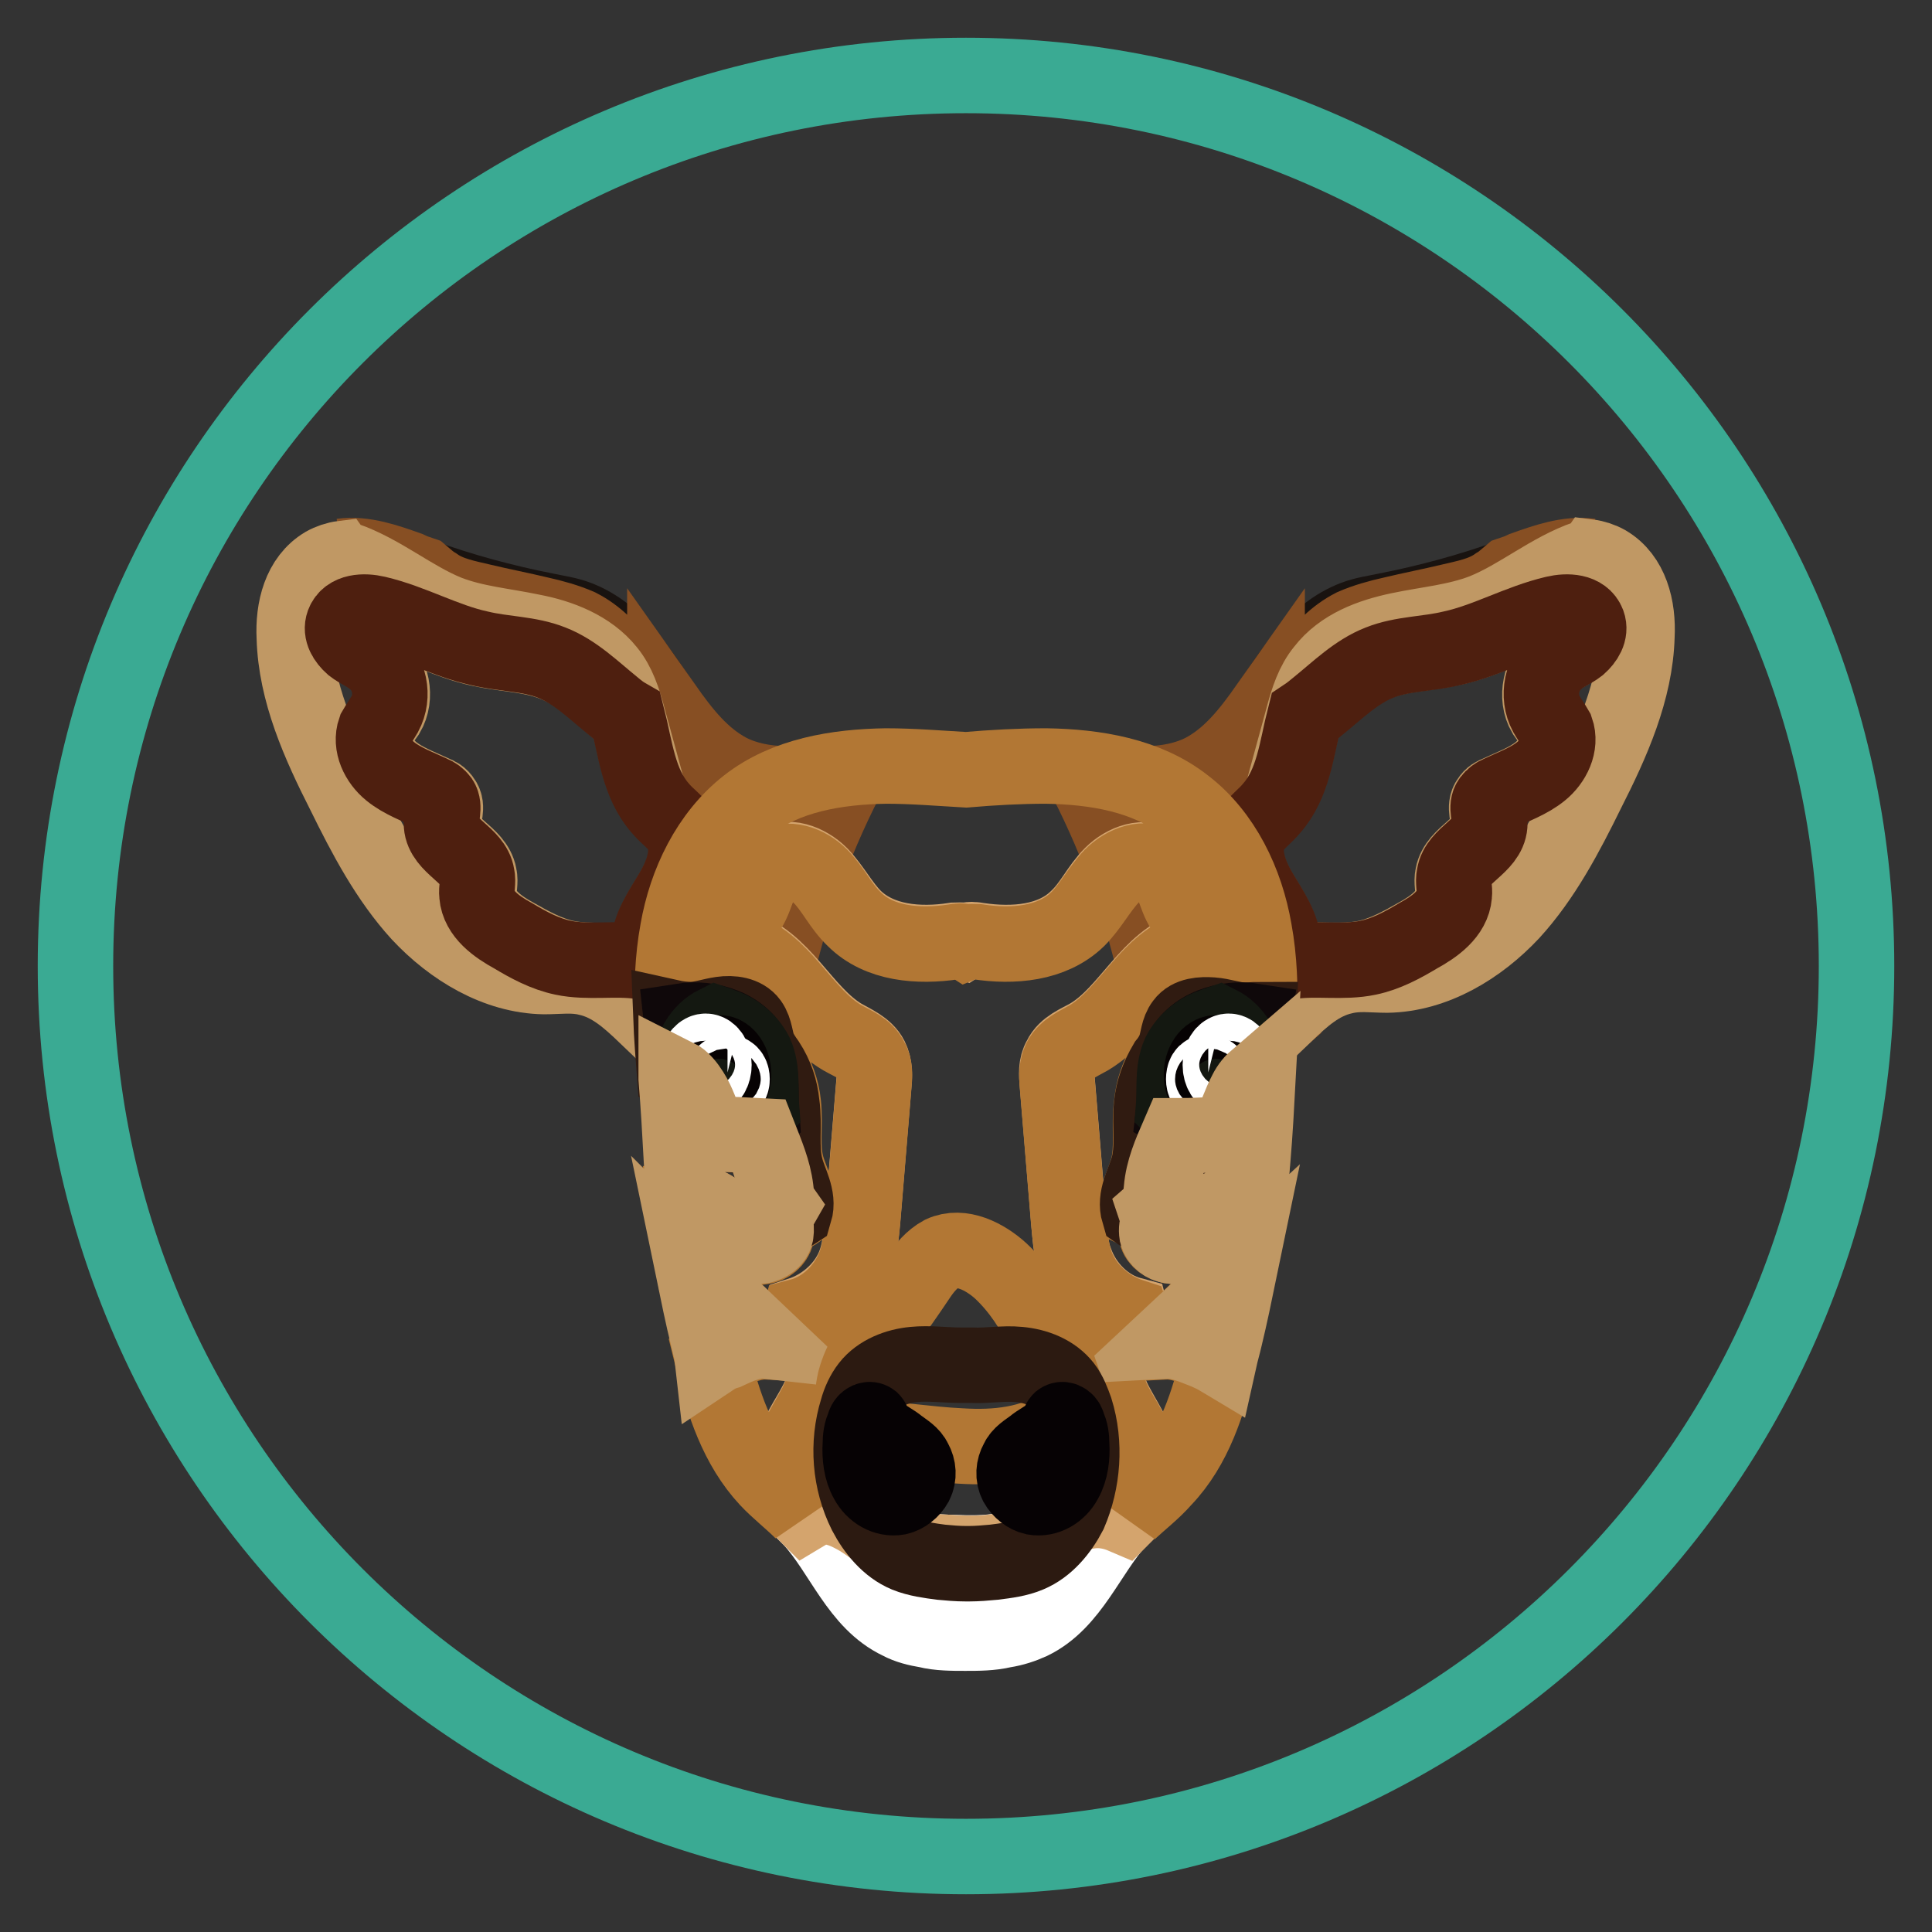 <?xml version="1.0" encoding="utf-8"?>
<!-- Svg Vector Icons : http://www.onlinewebfonts.com/icon -->
<!DOCTYPE svg PUBLIC "-//W3C//DTD SVG 1.1//EN" "http://www.w3.org/Graphics/SVG/1.1/DTD/svg11.dtd">
<svg version="1.1" xmlns="http://www.w3.org/2000/svg" xmlns:xlink="http://www.w3.org/1999/xlink" x="0px" y="0px" viewBox="0 0 256 256" enable-background="new 0 0 256 256" xml:space="preserve">
<rect x="0" y="0" width="256" height="256" fill="#333333" stroke="none"/>
<g> <path stroke-width="10" fill-opacity="0" stroke="#3aaa93"  d="M10,128c0,65.2,52.8,118,118,118c65.2,0,118-52.8,118-118l0,0c0-65.2-52.8-118-118-118 C62.8,10,10,62.8,10,128L10,128z"/> <path stroke-width="10" fill-opacity="0" stroke="#191310"  d="M63.9,79.8c2.5,0.6,5.1,1.1,7.6,1.7c1.8,0.4,3.5,0.7,5.2,1.6c4.7,2.3,7.2,7.4,9.2,12.4 c1.9,4.9,3.6,10.1,7.6,13.6c-3.1-4.5-4.9-9.8-5.4-15.1v-0.2c-3.3-4.8-6.3-9.9-11.6-11.9c-1.3-0.5-2.8-0.7-4.2-1 c-5.6-1.1-11.1-2.6-16.4-4.5c0.6,0.6,1.1,1,1.8,1.4C59.5,78.8,61.8,79.3,63.9,79.8z"/> <path stroke-width="10" fill-opacity="0" stroke="#874f23"  d="M96.6,102.2c-3.6-1.9-6.1-5.1-8.5-8.5v0.2c0.5,5.4,2.3,10.7,5.4,15.1c-4-3.4-5.7-8.7-7.6-13.6 c-1.9-4.9-4.5-10-9.2-12.4c-1.6-0.7-3.4-1.2-5.2-1.6c-2.5-0.6-5.1-1.1-7.6-1.7c-2.1-0.5-4.4-0.9-6.2-2.2c-0.7-0.4-1.2-0.9-1.8-1.4 c-0.6-0.2-1.2-0.4-1.8-0.7c-2.8-1-5.9-2.1-8.8-1.7c0.1,0,0.2,0,0.3,0.1c4.8,1.6,8.7,5.2,13.6,7.1c3.6,1.4,7.5,1.7,11.2,2.5 c3.8,0.8,7.6,2.2,10,5.3c4.1,5.2,2.7,13.4,7.2,18.3c0.9,1,2.1,1.9,2.8,3.1c1.3,2.4,0.2,5.5-1.2,7.9c-1.4,2.4-3.2,4.8-3.2,7.6 c-0.4-0.2-0.8,0.7-0.8,1c-0.2,2.6,0,5.2,0.4,7.7c0.7,0.6,1.3,1.2,2,1.8c3,2.6,7.4,4.7,10.8,2.6c2.7-1.7,3.4-5.1,4.1-8.2 c2-9.5,5.2-18.6,9.6-27.2C106.6,104,101.1,104.5,96.6,102.2L96.6,102.2z"/> <path stroke-width="10" fill-opacity="0" stroke="#c09864"  d="M74.9,126.9c-2.3-0.5-4.5-1.7-6.6-2.9c-2.2-1.2-4.6-2.9-4.8-5.4c-0.1-0.8,0.2-1.8,0-2.6 c-0.5-2.8-4.6-3.9-4.7-6.7c-0.1-1.1,0.6-2.4-0.1-3.3c-0.3-0.5-0.7-0.7-1.2-0.9c-1.9-0.9-3.9-1.6-5.5-2.9c-1.6-1.3-2.7-3.5-2-5.5 c0.3-0.7,0.8-1.4,1.3-2.1c1.3-2.2,0.7-5.4-1.4-7.1c-0.9-0.7-2-1.1-2.9-1.9c-0.9-0.7-1.6-1.9-1.2-3c0.6-1.6,2.8-1.7,4.4-1.3 C54.8,82.5,59,85,63.7,86c3.2,0.7,6.5,0.7,9.6,1.9c3.2,1.2,5.6,3.6,8.2,5.8c0.6,0.5,1.1,0.9,1.7,1.3c-0.6-2.2-1.3-4.4-2.7-6.1 c-2.4-3-6.3-4.5-10-5.2c-3.8-0.8-7.6-1.1-11.2-2.5c-4.7-1.9-8.7-5.4-13.6-7.1c-0.1,0-0.2,0-0.3-0.1c-0.8,0.1-1.7,0.4-2.4,0.8 c-3.2,1.9-4.2,5.9-4,9.7c0.2,7.2,3.3,14.1,6.6,20.6c2.8,5.7,5.8,11.4,10,16c4.3,4.6,10.2,8.2,16.5,8.3c2,0,3.8-0.3,5.8,0.2 c3.1,0.7,5.4,2.8,7.7,5c-0.4-2.3-0.6-4.6-0.5-7.1C81.7,127,78.1,127.6,74.9,126.9z"/> <path stroke-width="10" fill-opacity="0" stroke="#4e1f0f"  d="M85.9,125.7c0-2.8,1.8-5.2,3.2-7.6c1.4-2.4,2.5-5.4,1.2-7.9c-0.6-1.2-1.9-2-2.8-3.1 c-2.9-3.3-3.3-7.9-4.4-12.2c-0.7-0.4-1.2-0.8-1.8-1.3c-2.6-2.1-5.1-4.6-8.2-5.8c-3-1.2-6.3-1.1-9.6-1.9c-4.6-1-8.9-3.5-13.6-4.6 c-1.7-0.4-3.8-0.3-4.4,1.3c-0.4,1.1,0.3,2.2,1.2,3c0.9,0.7,2,1.1,2.9,1.9c2,1.6,2.7,4.7,1.4,7.1c-0.4,0.7-0.9,1.4-1.3,2.1 c-0.7,2,0.4,4.2,2,5.5c1.6,1.3,3.6,2,5.5,2.9c0.5,0.2,0.9,0.5,1.2,0.9c0.6,0.9,0,2.2,0.1,3.3c0.2,2.8,4.3,4,4.7,6.7 c0.2,0.8-0.1,1.8,0,2.6c0.2,2.5,2.6,4.2,4.8,5.4c2,1.2,4.2,2.4,6.6,2.9c3.3,0.7,6.9,0,10.2,0.5v-0.7 C85.1,126.3,85.4,125.6,85.9,125.7z"/> <path stroke-width="10" fill-opacity="0" stroke="#191310"  d="M192.1,79.8c-2.5,0.6-5.1,1.1-7.6,1.7c-1.8,0.4-3.5,0.7-5.2,1.6c-4.7,2.3-7.2,7.4-9.2,12.4 c-1.9,4.9-3.6,10.1-7.6,13.6c3.1-4.5,4.9-9.8,5.4-15.1v-0.2c3.3-4.8,6.3-9.9,11.6-11.9c1.3-0.5,2.8-0.7,4.2-1 c5.6-1.1,11.1-2.6,16.4-4.5c-0.6,0.6-1.1,1-1.8,1.4C196.5,78.8,194.2,79.3,192.1,79.8L192.1,79.8z"/> <path stroke-width="10" fill-opacity="0" stroke="#874f23"  d="M159.4,102.2c3.6-1.9,6.1-5.1,8.5-8.5v0.2c-0.5,5.4-2.3,10.7-5.4,15.1c4-3.4,5.7-8.7,7.6-13.6 c1.9-4.9,4.5-10,9.2-12.4c1.6-0.7,3.4-1.2,5.2-1.6c2.5-0.6,5.1-1.1,7.6-1.7c2.1-0.5,4.4-0.9,6.2-2.2c0.7-0.4,1.2-0.9,1.8-1.4 c0.6-0.2,1.2-0.4,1.8-0.7c2.8-1,5.9-2.1,8.8-1.7c-0.1,0-0.2,0-0.3,0.1c-4.8,1.6-8.7,5.2-13.6,7.1c-3.6,1.4-7.5,1.7-11.2,2.5 c-3.8,0.8-7.6,2.2-10,5.3c-4.1,5.2-2.7,13.4-7.2,18.3c-0.9,1-2.1,1.9-2.8,3.1c-1.3,2.4-0.2,5.5,1.2,7.9c1.4,2.4,3.2,4.8,3.2,7.6 c0.4-0.2,0.8,0.7,0.8,1c0.2,2.6,0,5.2-0.4,7.7c-0.7,0.6-1.3,1.2-2,1.8c-3,2.6-7.4,4.7-10.8,2.6c-2.7-1.7-3.4-5.1-4.1-8.2 c-2-9.5-5.2-18.6-9.6-27.2C149.4,104,154.9,104.5,159.4,102.2L159.4,102.2z"/> <path stroke-width="10" fill-opacity="0" stroke="#c09864"  d="M181.1,126.9c2.3-0.5,4.5-1.7,6.6-2.9c2.2-1.2,4.6-2.9,4.8-5.4c0.1-0.8-0.2-1.8,0-2.6 c0.5-2.8,4.6-3.9,4.7-6.7c0.1-1.1-0.6-2.4,0.1-3.3c0.3-0.5,0.7-0.7,1.2-0.9c1.9-0.9,3.9-1.6,5.5-2.9c1.6-1.3,2.7-3.5,2-5.5 c-0.3-0.7-0.8-1.4-1.3-2.1c-1.3-2.2-0.6-5.4,1.4-7.1c0.9-0.7,2-1.1,2.9-1.9c0.9-0.7,1.6-1.9,1.2-3c-0.6-1.6-2.8-1.7-4.4-1.3 c-4.6,1.1-8.8,3.6-13.6,4.6c-3.2,0.7-6.5,0.7-9.6,1.9c-3.2,1.2-5.6,3.6-8.2,5.8c-0.6,0.5-1.1,0.9-1.7,1.3c0.6-2.2,1.3-4.4,2.7-6.1 c2.4-3.1,6.2-4.5,10-5.3c3.8-0.8,7.6-1.1,11.2-2.5c4.7-1.9,8.7-5.4,13.6-7.1c0.1,0,0.2,0,0.3-0.1c0.8,0.1,1.7,0.4,2.4,0.8 c3.2,1.9,4.2,5.9,4,9.7c-0.2,7.2-3.3,14.1-6.6,20.6c-2.8,5.7-5.8,11.4-10,16c-4.3,4.6-10.2,8.2-16.5,8.3c-2,0-3.8-0.3-5.8,0.2 c-3.1,0.7-5.4,2.8-7.7,5c0.4-2.3,0.6-4.6,0.5-7.1C174.3,127,177.9,127.6,181.1,126.9L181.1,126.9z"/> <path stroke-width="10" fill-opacity="0" stroke="#4e1f0f"  d="M170.1,125.7c0-2.8-1.8-5.2-3.2-7.6c-1.4-2.4-2.5-5.4-1.2-7.9c0.7-1.2,1.9-2,2.8-3.1 c2.9-3.3,3.3-7.9,4.4-12.2c0.6-0.4,1.1-0.8,1.7-1.3c2.6-2.1,5.1-4.6,8.2-5.8c3-1.2,6.3-1.1,9.6-1.9c4.6-1,8.9-3.5,13.6-4.6 c1.7-0.4,3.8-0.3,4.4,1.3c0.4,1.1-0.3,2.2-1.2,3c-0.9,0.7-2,1.1-2.9,1.9c-2,1.6-2.7,4.7-1.4,7.1c0.4,0.7,0.9,1.4,1.3,2.1 c0.7,2-0.4,4.2-2,5.5c-1.6,1.3-3.6,2-5.5,2.9c-0.5,0.2-0.9,0.5-1.2,0.9c-0.7,0.9,0,2.2-0.1,3.3c-0.2,2.8-4.3,4-4.7,6.7 c-0.2,0.8,0.1,1.8,0,2.6c-0.2,2.5-2.6,4.2-4.8,5.4c-2,1.2-4.2,2.4-6.6,2.9c-3.3,0.7-6.9,0-10.2,0.5v-0.7 C170.9,126.3,170.6,125.6,170.1,125.7L170.1,125.7z"/> <path stroke-width="10" fill-opacity="0" stroke="#ffffff"  d="M144.5,200.2c-3.5,0.5-6.1,3.3-9.5,4.6c-3,1.2-6.3,1-9.5,0.9c-2.2-0.1-4.5-0.2-6.5-1.1 c-1.9-0.8-3.3-2.1-5-3.3s-3.7-2-5.7-1.5c-0.6,0.1-1.1,0.4-1.6,0.7l0.8,0.8c4.1,4.5,6.2,11,11.7,13.6c1.1,0.6,2.4,0.9,3.6,1.1 c1.6,0.4,3.4,0.4,5.1,0.4c1.7,0,3.4,0,5.1-0.4c1.3-0.2,2.5-0.6,3.6-1.1c5.4-2.6,7.6-9.1,11.7-13.6l0.5-0.5 C147.5,200.3,146,200,144.5,200.2L144.5,200.2z"/> <path stroke-width="10" fill-opacity="0" stroke="#d4a46d"  d="M149.6,200.1c1.1-2.5,1.9-5.1,1.3-7.7c-0.6-2.3-2-4.3-3.1-6.4c-1.1-2.1-1.8-4.7-0.6-6.8 c1-1.7,3.2-3.1,2.7-5c-3.4-0.9-6.2-3.7-7.4-7.1c-0.7-1.8-0.7-3.6-0.9-5.5c-0.5-6-1-12.1-1.5-18.1c-0.1-1.1-0.2-2.3,0.4-3.3 c0.7-1.5,2.4-2.1,3.8-2.9c5.3-3.1,7.9-10.2,13.8-11.8c1.1-0.3,2.4-0.3,3.2,0.6c-0.3-2.5-3.1-3.7-4.5-5.8c-1.2-1.9-1.3-4.4-3.1-5.7 c-2-1.4-4.7-0.4-6.4,1.3c-1.7,1.7-2.7,4-4.5,5.7c-3.3,3.3-8.5,3.7-13.2,3c-0.6-0.1-1.1-0.2-1.6,0.1c-0.5-0.2-1-0.1-1.6-0.1 c-4.6,0.7-9.8,0.3-13.2-3c-1.7-1.7-2.8-3.9-4.5-5.7c-1.7-1.7-4.5-2.8-6.4-1.3c-1.8,1.3-1.9,3.9-3.1,5.7c-1.4,2-4.2,3.3-4.5,5.8 c0.7-0.8,2-0.8,3.1-0.6c5.9,1.6,8.5,8.6,13.8,11.8c1.4,0.8,3.1,1.5,3.8,2.9c0.5,1,0.5,2.2,0.4,3.3c-0.5,6-1,12.1-1.5,18.1 c-0.2,1.9-0.3,3.7-0.9,5.5c-1.1,3.3-4,6-7.4,7.1c-0.6,1.9,1.7,3.3,2.7,5c1.2,2,0.6,4.6-0.6,6.8c-1.1,2.1-2.6,4.1-3.1,6.4 c-0.6,2.6,0.2,5.2,1.3,7.7l0.4,0.4c0.5-0.3,1-0.6,1.6-0.7c2-0.5,4,0.5,5.7,1.5c1.7,1.1,3.3,2.4,5,3.3c2,0.8,4.3,1,6.5,1.1 c3.2,0.2,6.5,0.3,9.5-0.9c3.3-1.3,5.9-4.2,9.5-4.6c1.5-0.2,3,0.1,4.4,0.7C149.1,200.7,149.4,200.4,149.6,200.1L149.6,200.1z"/> <path stroke-width="10" fill-opacity="0" stroke="#b27734"  d="M165.4,159.4c-0.6,0-1.1-0.1-1.8,0c-1.9,0.2-3.4,1.5-4.1,3.2c-0.1,0.4-0.3,0.7-0.5,1 c-0.3,0.5-0.8,0.7-1.4,1c-0.8,0.4-1.7,0.6-2.5,0.5c-0.8-0.2-1.7-0.7-1.9-1.6c-0.1-0.6,0-1,0-1.6c0-0.6-0.2-1.1-0.4-1.7 c-0.5,0.6-1.3,0.7-1.9,0.4c-0.6-2,0.7-3.9,1.2-5.9c0.7-2.7,0.1-5.6,0.5-8.4c0.2-2,0.8-3.8,1.9-5.5c0.5-0.7,0.9-1.3,1.2-2 c0.4-1,0.4-2.3,1.1-3.3c0.8-1.1,2.4-1.3,3.8-1.1c1.4,0.2,2.7,0.7,4.1,0.7c0.7,0,1.5-0.1,2.2-0.2c0.1-3.9,0-7.8-0.7-11.6 c-1.1-6.4-4.1-12.7-9.2-16.6c-5.1-4-11.9-5.1-18.4-5.2c-3.5,0-7.1,0.2-10.6,0.5c-3.5-0.2-7.1-0.5-10.6-0.5 c-6.5,0.1-13.3,1.2-18.4,5.2c-5.1,4-8.1,10.3-9.2,16.6c-0.7,3.8-0.8,7.6-0.7,11.5c0.8,0.2,1.7,0.3,2.6,0.3c1.4-0.1,2.7-0.6,4.1-0.7 c1.4-0.2,3,0,3.8,1.1c0.6,0.9,0.6,2.1,1.1,3.3c0.3,0.7,0.7,1.4,1.2,2c1,1.7,1.7,3.5,1.9,5.5c0.3,2.8-0.3,5.7,0.5,8.4 c0.6,2,1.8,3.9,1.2,5.9c-0.7,0.5-1.7,0.1-2-0.6c-0.3,0.6-0.5,1.2-0.6,2c0,0.6,0.1,1,0,1.6c-0.2,0.8-1,1.5-1.9,1.6 c-0.8,0.2-1.8-0.1-2.5-0.5c-0.6-0.2-1-0.5-1.4-1c-0.2-0.3-0.3-0.7-0.5-1c-0.7-1.7-2.2-3.1-4.1-3.2c-0.6-0.1-1.2,0-1.8,0 c0.2,2,0.4,3.9,0.7,5.9c0.2,1,0.4,2.1,0.6,3.2c1.3,1.2,2.6,2.4,3.8,3.6l5.9,5.6c-1.9-0.1-3.6,0.7-5.4,1.4c-0.7,0.3-1.3,0.6-1.9,0.9 c1.4,5.8,3.3,11.6,7.3,15.9c1.4,1.5,3.1,2.8,4.6,4.3c-1.1-2.5-1.9-5.1-1.3-7.7c0.6-2.3,2-4.3,3.1-6.4c1.1-2.1,1.8-4.7,0.6-6.8 c-1-1.7-3.2-3.1-2.7-5c3.4-0.9,6.2-3.7,7.4-7.1c0.6-1.8,0.7-3.6,0.9-5.5c0.5-6,1-12.1,1.5-18.1c0.1-1.1,0.2-2.3-0.4-3.3 c-0.7-1.5-2.4-2.1-3.8-2.9c-5.3-3.1-7.9-10.2-13.8-11.8c-1.1-0.3-2.4-0.3-3.1,0.6c0.3-2.5,3.1-3.7,4.5-5.8c1.2-1.9,1.3-4.4,3.1-5.7 c2-1.4,4.7-0.4,6.4,1.3c1.7,1.7,2.7,4,4.5,5.7c3.3,3.3,8.5,3.7,13.2,3c0.6-0.1,1.1-0.2,1.6,0.1c0.5-0.2,1-0.1,1.6-0.1 c4.6,0.7,9.8,0.3,13.2-3c1.7-1.7,2.8-3.9,4.5-5.7c1.7-1.7,4.5-2.8,6.4-1.3c1.8,1.3,1.9,3.9,3.1,5.7c1.4,2,4.2,3.3,4.5,5.8 c-0.7-0.8-2-0.8-3.2-0.6c-5.9,1.6-8.5,8.6-13.8,11.8c-1.4,0.8-3.1,1.5-3.8,2.9c-0.5,1-0.5,2.2-0.4,3.3c0.5,6,1,12.1,1.5,18.1 c0.2,1.9,0.3,3.7,0.9,5.5c1.1,3.3,4,6,7.4,7.1c0.6,1.9-1.7,3.3-2.7,5c-1.2,2-0.6,4.6,0.6,6.8c1.1,2.1,2.6,4.1,3.1,6.4 c0.6,2.6-0.2,5.2-1.3,7.7c1.5-1.4,3.2-2.7,4.6-4.3c4.1-4.3,5.9-10.1,7.3-15.9c-0.6-0.4-1.2-0.7-1.8-0.9c-1.7-0.7-3.5-1.5-5.4-1.4 l5.9-5.6c1.3-1.2,2.5-2.4,3.8-3.6c0.2-1,0.4-2.1,0.6-3.2C164.9,163.4,165.2,161.4,165.4,159.4L165.4,159.4z"/> <path stroke-width="10" fill-opacity="0" stroke="#301b11"  d="M91.5,144.7c0.8,1.5,1.3,3.2,2.1,4.7c0.1,0.3,0.3,0.5,0.5,0.7c0.3,0.2,0.6,0.2,0.8,0.2 c1.9,0.1,3.7,0.2,5.6,0.2c1,2.3,2,4.6,2.2,7.1c0.1,0.8,0.1,1.7,0.6,2.3c0.5,0.7,1.4,1.1,2,0.7c0.6-2-0.7-3.9-1.2-5.9 c-0.7-2.7-0.1-5.6-0.5-8.4c-0.2-2-0.8-3.8-1.9-5.5c-0.5-0.7-0.9-1.3-1.2-2c-0.4-1-0.4-2.3-1.1-3.3c-0.8-1.1-2.4-1.3-3.8-1.1 c-1.4,0.2-2.7,0.7-4.1,0.7c-0.8,0-1.7-0.1-2.6-0.3c0.1,2.6,0.3,5.1,0.5,7.7C90.3,143.1,90.9,143.9,91.5,144.7z M164.7,135.2 c-1.4-0.1-2.7-0.6-4.1-0.7s-3,0-3.8,1.1c-0.7,0.9-0.7,2.1-1.1,3.3c-0.3,0.7-0.7,1.4-1.2,2c-1,1.7-1.7,3.5-1.9,5.5 c-0.3,2.8,0.3,5.7-0.5,8.4c-0.6,2-1.8,3.9-1.2,5.9c0.7,0.5,1.7,0.1,2-0.6c0.5-0.7,0.5-1.6,0.6-2.3c0.3-2.5,1.3-4.8,2.2-7.1 c1.9-0.1,3.7-0.2,5.6-0.2c0.3,0,0.6,0,0.8-0.2c0.2-0.2,0.4-0.4,0.5-0.7c0.7-1.6,1.2-3.3,2.1-4.7c0.4-0.7,0.9-1.4,1.6-2 c0.2-2.6,0.4-5.2,0.5-7.8C166.2,135.1,165.4,135.2,164.7,135.2L164.7,135.2z"/> <path stroke-width="10" fill-opacity="0" stroke="#0f080a"  d="M92.5,147.4c-0.8-1.1-1-2.5-1.2-3.8c-0.4-2.8-0.7-5.5-1-8.3c1.9-0.3,3.8-0.1,5.6,0.6c1.8,0.7,3.3,2,4.1,3.7 c1.1,2.4,0.7,5.2,0.9,7.8c-1.3,0.8-2.8,1.5-4.3,1.6C95,149.2,93.4,148.6,92.5,147.4z"/> <path stroke-width="10" fill-opacity="0" stroke="#141811"  d="M95.9,136c-0.4-0.1-0.7-0.3-1-0.4c-2,1-3.5,3.3-3.5,6.1c0,3.7,2.6,6.7,5.8,6.7c1.4,0,2.7-0.6,3.7-1.6 c-0.2-2.4,0.2-5-0.8-7.2C99.2,137.9,97.6,136.6,95.9,136L95.9,136z"/> <path stroke-width="10" fill-opacity="0" stroke="#060203"  d="M93.3,142.4c0,1.6,0.9,2.9,1.9,2.9c1.1,0,2-1.3,2-2.9c0,0,0,0,0,0c0-1.6-0.9-2.9-1.9-2.9 C94.1,139.5,93.3,140.8,93.3,142.4C93.3,142.4,93.3,142.4,93.3,142.4z"/> <path stroke-width="10" fill-opacity="0" stroke="#ffffff"  d="M92.4,141.1c0,1,0.5,1.8,1.1,1.8c0.6,0,1.1-0.8,1.1-1.8c0-1-0.5-1.8-1.1-1.8 C92.9,139.3,92.4,140.1,92.4,141.1z"/> <path stroke-width="10" fill-opacity="0" stroke="#ffffff"  d="M95.8,143c0,0.5,0.2,0.9,0.6,0.9c0.3,0,0.6-0.4,0.6-0.9c0,0,0,0,0,0c0-0.5-0.2-0.9-0.6-0.9 C96,142,95.8,142.4,95.8,143C95.8,143,95.8,143,95.8,143z"/> <path stroke-width="10" fill-opacity="0" stroke="#0f080a"  d="M163.9,147.4c0.8-1.1,1-2.5,1.2-3.8c0.4-2.8,0.6-5.5,1-8.3c-1.9-0.3-3.8-0.1-5.6,0.6 c-1.8,0.7-3.3,2-4.1,3.7c-1.1,2.4-0.6,5.2-0.9,7.8c1.3,0.8,2.8,1.5,4.3,1.6C161.3,149.2,162.9,148.6,163.9,147.4L163.9,147.4z"/> <path stroke-width="10" fill-opacity="0" stroke="#141811"  d="M160.5,136c0.4-0.1,0.7-0.3,1-0.4c2,1,3.5,3.3,3.5,6.1c0,3.7-2.6,6.7-5.8,6.7c-1.4,0-2.7-0.6-3.7-1.6 c0.2-2.4-0.2-5,0.8-7.2C157.2,137.9,158.8,136.6,160.5,136L160.5,136z"/> <path stroke-width="10" fill-opacity="0" stroke="#060203"  d="M159.2,142.4c0,1.6,0.9,2.9,1.9,2.9c1.1,0,2-1.3,2-2.9c0,0,0,0,0,0c0-1.6-0.9-2.9-1.9-2.9 C160.1,139.5,159.2,140.8,159.2,142.4C159.2,142.4,159.2,142.4,159.2,142.4z"/> <path stroke-width="10" fill-opacity="0" stroke="#ffffff"  d="M161.7,141.1c0,1,0.5,1.8,1.1,1.8s1.1-0.8,1.1-1.8c0,0,0,0,0,0c0-1-0.5-1.8-1.1-1.8 C162.2,139.3,161.7,140.1,161.7,141.1C161.7,141.1,161.7,141.1,161.7,141.1z"/> <path stroke-width="10" fill-opacity="0" stroke="#ffffff"  d="M159.5,143c0,0.5,0.2,0.9,0.6,0.9c0.3,0,0.6-0.4,0.6-0.9c0,0,0,0,0,0c0-0.5-0.2-0.9-0.6-0.9 C159.7,142,159.5,142.4,159.5,143C159.5,143,159.5,143,159.5,143z"/> <path stroke-width="10" fill-opacity="0" stroke="#c09864"  d="M92.4,159.4c1.9,0.2,3.4,1.5,4.1,3.2c0.1,0.4,0.3,0.7,0.5,1c0.3,0.5,0.8,0.7,1.4,1c0.8,0.4,1.7,0.6,2.5,0.5 c0.8-0.2,1.7-0.7,1.9-1.6c0.1-0.6,0-1,0-1.6c0-0.7,0.2-1.3,0.6-2c-0.5-0.7-0.5-1.6-0.6-2.3c-0.3-2.5-1.3-4.8-2.2-7.1 c-1.9-0.1-3.7-0.2-5.6-0.2c-0.3,0-0.7,0-0.8-0.2c-0.2-0.2-0.4-0.4-0.5-0.7c-0.7-1.6-1.2-3.3-2.1-4.7c-0.5-0.8-1.2-1.7-2-2.1v0.3 c0.3,3.6,0.5,7.2,0.7,10.9c0.1,2,0.3,3.8,0.5,5.8C91.3,159.4,91.9,159.4,92.4,159.4z M153.3,163.5c0.2,0.8,1,1.5,1.9,1.6 c0.8,0.2,1.8-0.1,2.5-0.5c0.6-0.2,1-0.5,1.4-1c0.2-0.3,0.3-0.7,0.5-1c0.6-1.7,2.2-3.1,4.1-3.2c0.6-0.1,1.1,0,1.8,0 c0.2-2,0.3-3.8,0.5-5.8c0.3-3.6,0.5-7.2,0.7-10.9c-0.7,0.6-1.2,1.2-1.6,2c-0.8,1.5-1.3,3.2-2.1,4.7c-0.1,0.3-0.3,0.5-0.5,0.7 c-0.3,0.2-0.6,0.2-0.8,0.2c-1.9,0.1-3.7,0.2-5.6,0.2c-1,2.3-2,4.6-2.2,7.1c-0.1,0.8-0.1,1.7-0.6,2.3c-0.1,0.1-0.1,0.2-0.2,0.3 c0.2,0.6,0.4,1.1,0.4,1.7C153.3,162.4,153.2,162.9,153.3,163.5L153.3,163.5z M101.6,177.7l-5.9-5.6c-1.3-1.2-2.6-2.4-3.8-3.6 c0.6,2.9,1.2,5.9,1.9,8.7c0.2,0.9,0.5,1.9,0.6,2.8c0.6-0.4,1.2-0.7,1.9-0.9C98,178.3,99.8,177.5,101.6,177.7z M154.4,177.7 c1.9-0.1,3.6,0.7,5.4,1.4c0.7,0.3,1.3,0.6,1.8,0.9c0.2-0.9,0.5-1.9,0.7-2.8c0.7-2.9,1.3-5.8,1.9-8.7c-1.3,1.2-2.5,2.4-3.8,3.6 L154.4,177.7L154.4,177.7z"/> <path stroke-width="10" fill-opacity="0" stroke="#b27734"  d="M132.6,168.4c4.9,4.6,7.2,11.1,9.2,17.5c0.1,0.4,0.3,0.8,0.2,1.3c-0.1,0.7-0.7,1.2-1.3,1.6 c-3.9,2.6-8.7,3.1-13.4,2.8c-4.6-0.2-9.3-1.1-13.9-1c-0.4-2.5-0.7-5.2-0.1-7.7c0.7-2.6,2.2-4.9,3.8-7.2c1.6-2.1,3.2-4.4,4.6-6.5 c0.8-1.2,1.8-2.4,3.1-3.1C127.4,164.9,130.5,166.5,132.6,168.4z"/> <path stroke-width="10" fill-opacity="0" stroke="#2c1a11"  d="M142.5,186.8c-0.4-1.1-0.8-2.2-1.5-3.1c-1.4-1.8-3.7-2.7-6-2.9c-2-0.2-4.2,0.2-6.2,0.1h-1.5 c-2,0-4.2-0.3-6.2-0.1c-2.2,0.2-4.6,1.1-6,2.9c-0.7,0.9-1.2,2-1.5,3.1c-1.4,4.5-1,9.5,1.1,13.7c1.2,2.3,3,4.5,5.4,5.5 c1.5,0.6,3.1,0.8,4.6,1c1.1,0.1,2.1,0.2,3.3,0.2h0.4c1.1,0,2.2-0.1,3.3-0.2c1.6-0.2,3.2-0.4,4.6-1c2.4-1,4.2-3.2,5.4-5.5 C143.5,196.3,143.9,191.3,142.5,186.8z"/> <path stroke-width="10" fill-opacity="0" stroke="#060204"  d="M115.5,188.2c0.2,0.2,0.2,0.5,0.3,0.7c0.2,0.5,0.7,0.8,1,1.1c0.7,0.6,1.6,1,2.3,1.6c0.8,0.6,1.7,1.1,2.1,2 c0.5,0.9,0.6,2,0.1,3c-0.5,0.9-1.4,1.6-2.3,1.8c-1.7,0.3-3.3-0.7-4.1-2.2c-0.8-1.4-1-3.2-0.9-4.8c0-0.8,0.1-1.8,0.5-2.5 C114.5,188.4,115.1,187.9,115.5,188.2z M140.5,188.2c-0.2,0.2-0.2,0.5-0.3,0.7c-0.2,0.5-0.7,0.8-1,1.1c-0.7,0.6-1.6,1-2.3,1.6 c-0.8,0.6-1.7,1.1-2.1,2c-0.5,0.9-0.6,2-0.1,3c0.5,0.9,1.4,1.6,2.3,1.8c1.7,0.3,3.3-0.7,4.1-2.2c0.8-1.4,1-3.2,0.9-4.8 c0-0.8-0.1-1.8-0.5-2.5C141.5,188.4,140.9,187.9,140.5,188.2L140.5,188.2z"/></g>
</svg>
